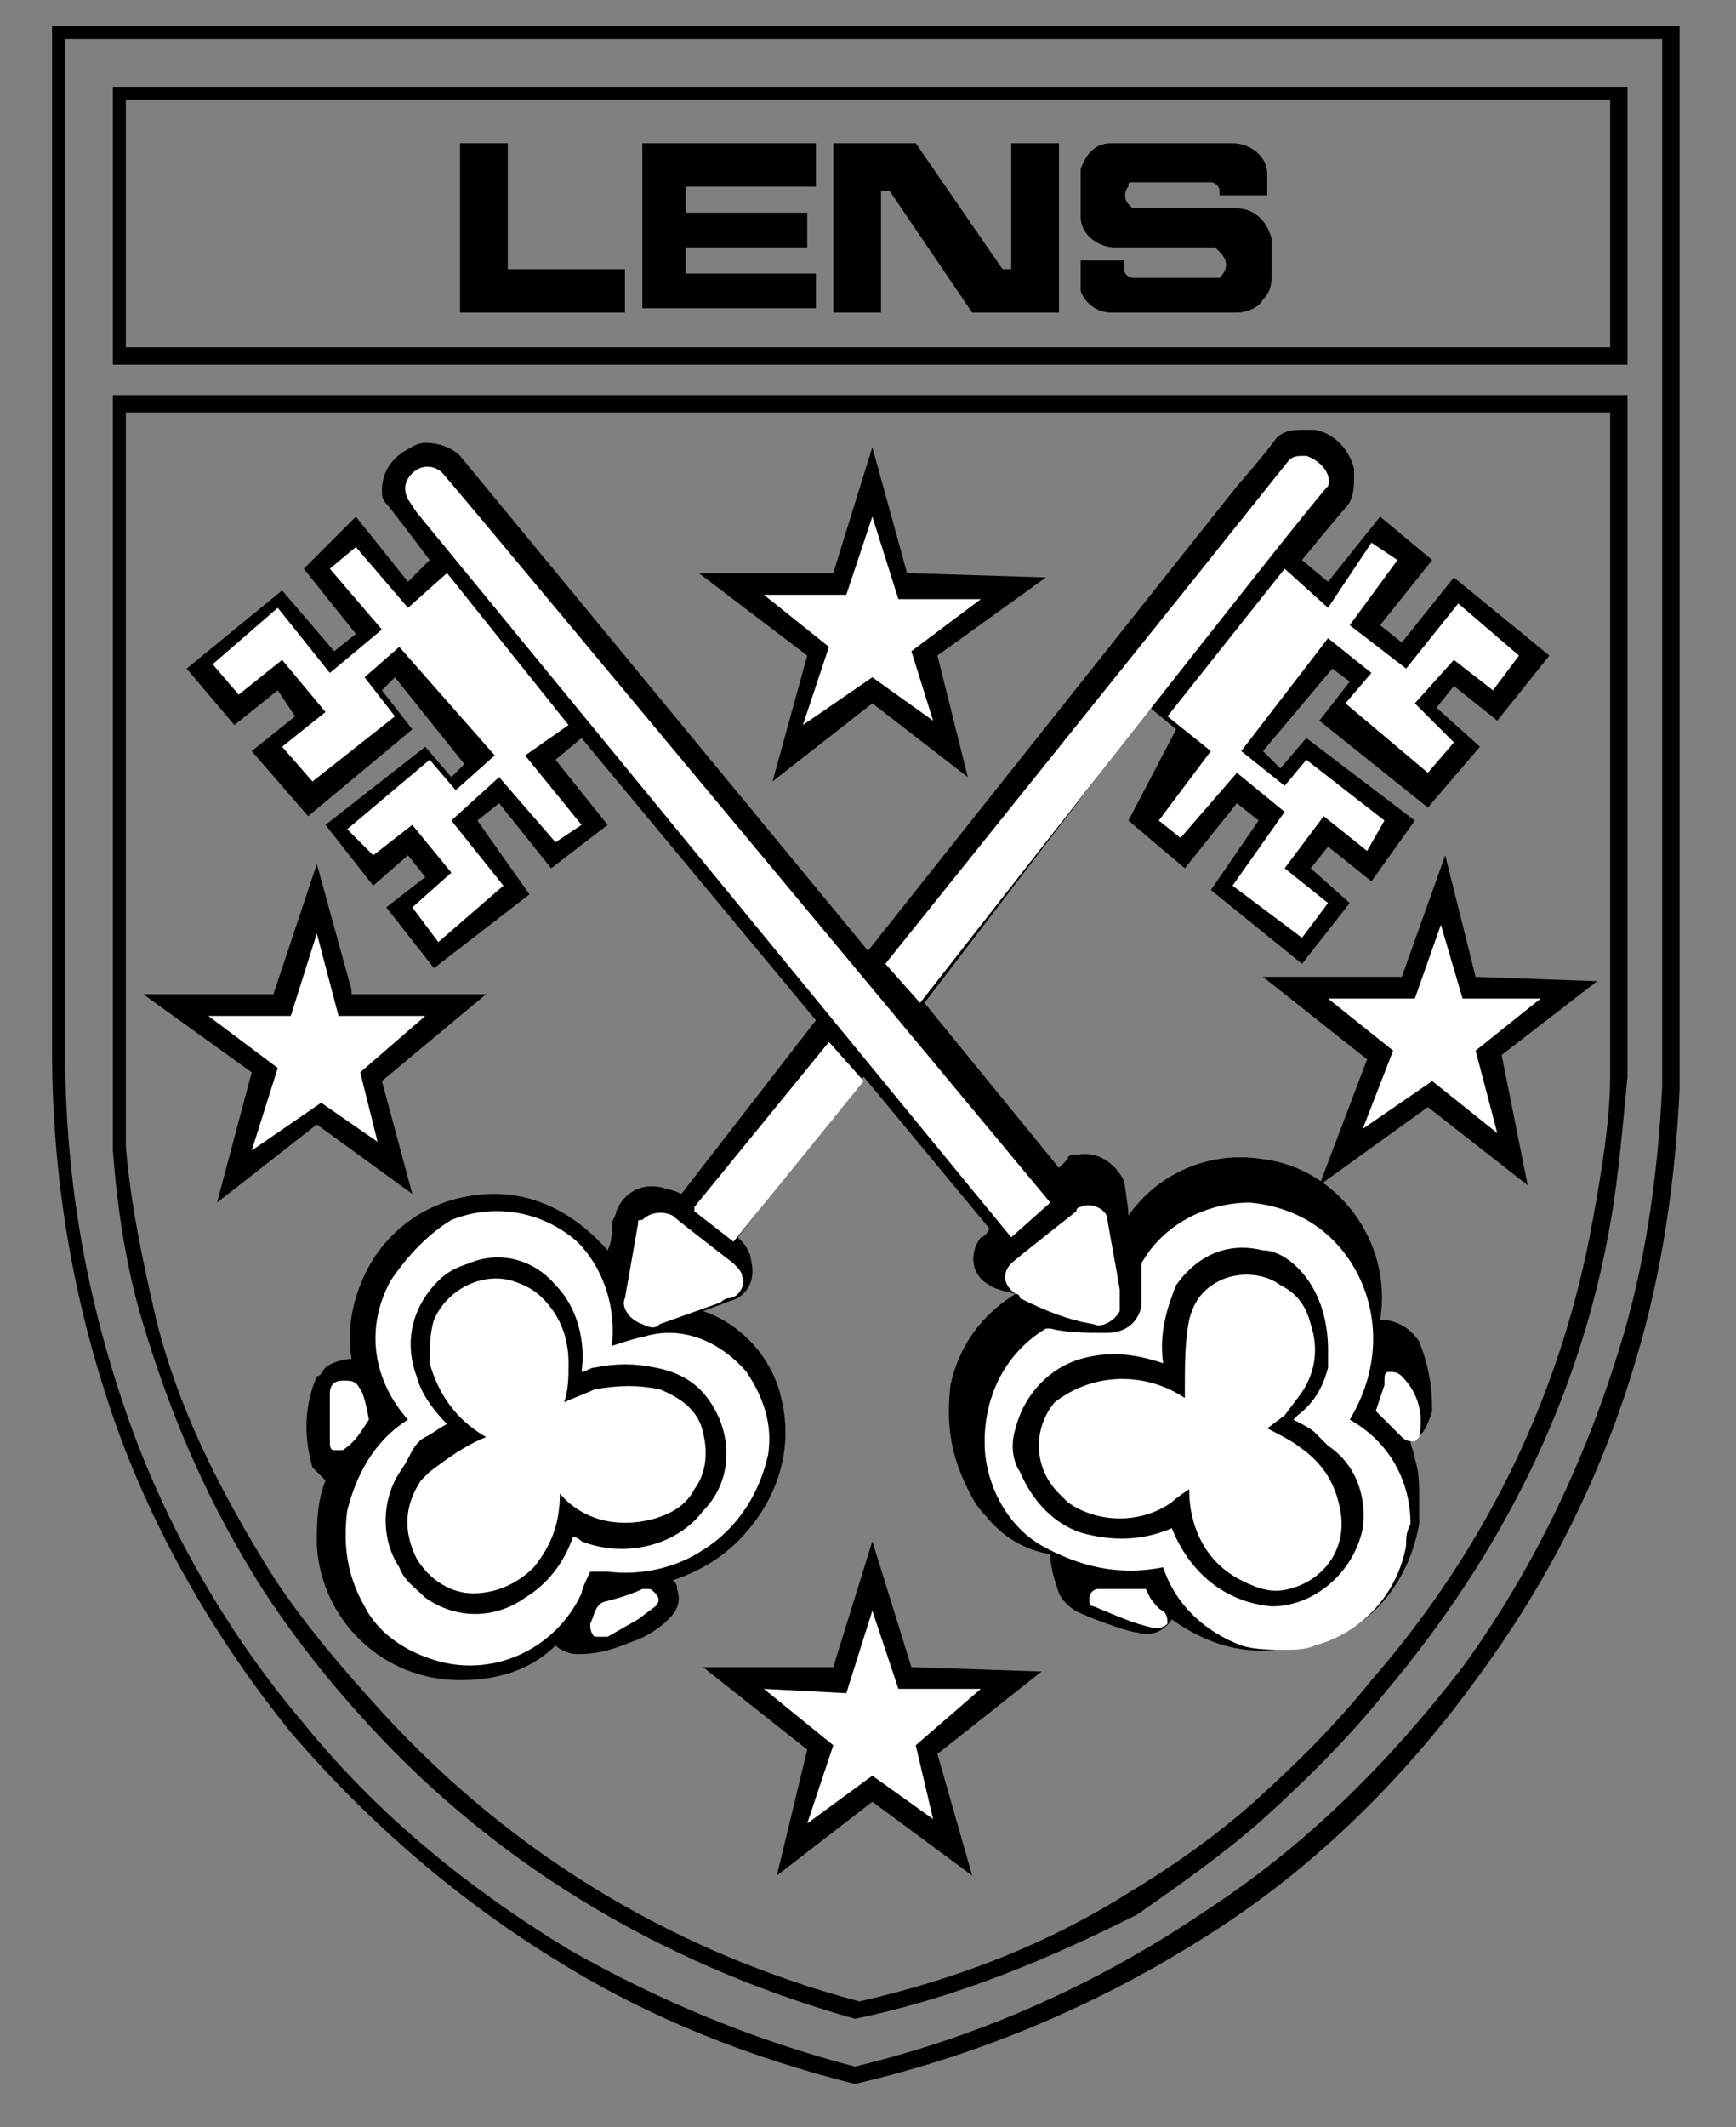 <?xml version="1.0" encoding="utf-8"?>
<!-- Generator: Adobe Illustrator 23.0.1, SVG Export Plug-In . SVG Version: 6.00 Build 0)  -->
<svg version="1.1" id="Calque_1" xmlns="http://www.w3.org/2000/svg" xmlns:xlink="http://www.w3.org/1999/xlink" x="0px" y="0px"
	 viewBox="0 0 40 49" style="enable-background:new 0 0 40 49;" xml:space="preserve">
<rect x="0" y="0" width="40" height="49" fill="#808080" stroke="none"/>
<style type="text/css">
	.st0{fill-rule:evenodd;clip-rule:evenodd;}
	.st1{fill-rule:evenodd;clip-rule:evenodd;fill:#FFFFFF;}
</style>
<g>
	<path d="M19.7,48L19.7,48c-2.4-0.6-4.7-1.5-6.8-2.8c-2.3-1.4-4.4-3.2-6.2-5.3c-1.7-2.1-3.1-4.5-4-7c-1-2.8-1.5-5.7-1.5-8.7V15
		l0-14.4h37.5l0,9.3l0,15.2c-0.1,2.1-0.4,4.2-1,6.2c-0.8,2.7-2,5.1-3.7,7.4c-1.6,2.2-3.6,4.2-5.9,5.7C25.5,46.1,22.7,47.3,19.7,48
		L19.7,48z M1.5,1l0,14v9.2c0,3,0.5,5.8,1.5,8.6c0.9,2.5,2.3,4.9,4,6.9c1.7,2.1,3.8,3.8,6.1,5.2c2.1,1.2,4.3,2.1,6.6,2.7
		c2.9-0.7,5.6-1.9,8.1-3.6c2.3-1.5,4.2-3.4,5.9-5.6c1.6-2.2,2.8-4.7,3.6-7.3c0.6-1.9,0.9-4,1-6.1l0-15.2l0-8.9H1.5z"/>
</g>
<g>
	<path d="M37.5,8.4H2.6V2l34.9,0l0,0.5L37.5,8.4z M2.9,8h34.2l0-5.6l0-0.1l-34.2,0V8z"/>
</g>
<g>
	<path d="M19.7,46.5L19.7,46.5c-4.6-1.3-8.5-3.7-11.5-7.1c-0.9-1-1.8-2.2-2.4-3.2c-1.1-1.8-1.9-3.7-2.5-5.7c-0.4-1.3-0.6-2.7-0.7-4
		l0-17.4h34.9v15.7c-0.1,1-0.2,2.3-0.4,3.4c-0.7,4-2.5,7.6-5.2,10.8c-0.8,1-1.8,2-2.8,2.9c-0.9,0.8-1.9,1.5-2.9,2.2
		C24.2,45.1,22.1,46,19.7,46.5L19.7,46.5z M2.9,9.4l0,17c0.1,1.3,0.4,2.7,0.7,4c0.5,2,1.4,3.8,2.5,5.6c0.6,1,1.5,2.1,2.4,3.1
		c3,3.4,6.8,5.8,11.3,7l0,0c2.2-0.5,4.3-1.3,6.2-2.5c1-0.6,2-1.3,2.9-2.1c1-0.9,1.9-1.8,2.7-2.8c2.7-3.1,4.4-6.7,5.1-10.6
		c0.2-1.1,0.4-2.3,0.4-3.3l0-15.3H2.9z"/>
</g>
<g>
	<polygon class="st0" points="7.3,19.9 6.3,22.9 3.3,22.9 5.8,24.7 5,27.7 7.3,25.9 9.5,27.5 8.8,24.9 11.2,22.9 8.1,22.9 8.1,22.8 
			"/>
</g>
<g>
	<polygon class="st1" points="7.3,21.5 6.7,23.4 4.8,23.4 6.4,24.6 5.8,26.5 7.4,25.4 8.7,26.3 8.3,24.7 9.8,23.4 7.8,23.4 	"/>
</g>
<g>
	<polygon class="st0" points="20.1,10.3 19.2,13.2 16.1,13.2 18.6,15.1 17.8,18 20.1,16.2 22.3,17.9 21.6,15.1 24.1,13.3 20.9,13.2 
			"/>
</g>
<g>
	<polygon class="st1" points="20.1,11.9 19.5,13.7 17.6,13.7 19.1,14.9 18.5,16.7 20.1,15.6 21.5,16.6 21,15 22.6,13.8 20.7,13.8 	
		"/>
</g>
<g>
	<polygon class="st0" points="33.3,19.7 32.3,22.5 29.1,22.5 31.5,24.4 30.4,27.3 32.9,25.5 35.2,27.3 34.6,24.3 36.8,22.6 34,22.5 
			"/>
</g>
<g>
	<polygon class="st1" points="33.2,21.3 32.6,23 30.6,23 32.1,24.2 31.4,26 33,24.9 34.5,26.1 34,24.2 35.5,23 33.7,23 	"/>
</g>
<g>
	<path class="st0" d="M28.1,4.5C28,4.5,28,4.5,28.1,4.5c0,0,0-0.1,0-0.1c0-0.1-0.1-0.2-0.2-0.2c0,0,0,0,0,0l-1.8,0
		c-0.1,0-0.1,0-0.1,0.1c0,0,0,0,0,0c-0.1,0.1-0.1,0.3,0,0.4l0,0c0,0,0.1,0.1,0.1,0.1l2.2,0c0.1,0,0.2,0,0.2,0c0,0,0,0,0,0
		c0.4,0,0.7,0.3,0.8,0.7c0,0,0,0.7,0,0.8c0,0.2,0,0.4-0.2,0.6c-0.1,0.2-0.4,0.3-0.6,0.3c-0.2,0-2.5,0-2.9,0c-0.3,0-0.6-0.2-0.7-0.5
		c0,0,0,0,0-0.1l0-0.6l1,0v0.2c0,0.1,0.1,0.2,0.2,0.2c0,0,0,0,0,0c0,0,0,0,0,0l1.9,0c0,0,0,0,0.1,0c0.2-0.2,0.2-0.4,0-0.6
		c0,0-0.1-0.1-0.1-0.1l-2.1,0c-0.1,0-0.2,0-0.2,0c-0.4,0-0.8-0.3-0.8-0.7c0-0.1,0-0.7,0-0.7s0-0.3,0-0.3c0,0,0-0.1,0-0.1
		c0.1-0.3,0.3-0.6,0.7-0.6c0.1,0,2.7,0,2.7,0s0.1,0,0.1,0c0.4,0,0.8,0.3,0.8,0.7c0,0.1,0,0.5,0,0.5H28.1z"/>
</g>
<g>
	<path class="st0" d="M19.2,3.4c0,0,0,3.8,0,3.8h0l0.1,0l1,0V4.4h0h0.2l1.9,2.8h0.1h1.9V3.3l-1.1,0l0,0l0,2.9v0h-0.2
		c0,0-2-2.9-2-2.9H19.2z"/>
</g>
<g>
	<path class="st0" d="M18.8,7.2l0-0.9h-3V5.7h2.8V4.9h-2.8V4.3h3V3.3l-4,0l0,3.8c0,0,0,0,0.1,0H18.8z"/>
</g>
<g>
	<polygon class="st0" points="11.7,7.2 14.4,7.2 14.4,6.2 11.7,6.2 11.7,3.3 10.6,3.3 10.6,7.2 11.2,7.2 	"/>
</g>
<g>
	<polygon class="st0" points="21,38.4 24,38.5 21.6,40.4 22.4,43.2 20.1,41.5 17.9,43.2 18.6,40.3 16.2,38.4 19.2,38.4 20.1,35.5 	
		"/>
</g>
<g>
	<polygon class="st1" points="20.1,37.1 19.5,39 17.6,38.9 19.2,40.2 18.6,42 20.1,40.9 21.5,41.9 21.1,40.2 22.6,38.9 20.7,38.9 	
		"/>
</g>
<g>
	<path class="st0" d="M18.8,23.5l-3.1,4c0,0-0.2-0.1-0.3-0.1c-0.5-0.2-1,0-1.2,0.5c0,0.1-0.1,0.2-0.1,0.3c0,0.2,0,0.4-0.1,0.6
		c-0.7-0.8-1.6-1.3-2.6-1.3c-1.4,0-2.6,0.8-3.1,2.1c-0.2,0.5-0.3,1.1-0.2,1.7c0,0,0,0,0,0c-0.2,0-0.5,0.1-0.6,0.2
		c-0.1,0.1-0.1,0.2-0.2,0.2c-0.3,0.7-0.3,1.4-0.1,2.1c0.1,0.1,0.2,0.2,0.3,0.3c0,0,0,0,0,0s0,0,0,0c-0.2,0.5-0.2,1-0.2,1.5
		c0.1,1.7,1.5,3.1,3.3,3.1c0.8,0,1.6-0.2,2.2-0.8c0,0,0,0,0,0c0.1,0.1,0.3,0.2,0.5,0.2c0.5,0,0.8-0.1,1.3-0.3
		c0.3-0.1,0.6-0.3,0.8-0.5c0.2-0.2,0.3-0.4,0.2-0.7c0-0.1,0-0.1-0.1-0.2c0,0,0,0,0,0c0.6-0.2,1.1-0.5,1.5-0.9c0.9-0.9,1.3-2.1,1-3.3
		c-0.2-0.9-0.9-1.7-1.8-2c0,0,0,0,0,0l0.8-0.3c0.3-0.2,0.4-0.5,0.3-0.9c0-0.1-0.1-0.3-0.2-0.4c0,0-0.1-0.1-0.1-0.1l2.9-3.7l2.9,3.5
		c0,0-0.1,0.2-0.2,0.2c-0.3,0.4-0.2,0.9,0.2,1.1c0,0,0,0,0,0c0.1,0.1,0.6,0.2,0.6,0.2c0,0,0,0,0,0c-0.8,0.5-1.3,1.2-1.5,2.1
		c-0.1,0.9,0,1.6,0.4,2.4c0.1,0.2,0.2,0.4,0.4,0.6c0.4,0.5,0.9,0.8,1.5,0.9c0,0.3,0.1,0.6,0.2,0.9c0.1,0.2,0.3,0.4,0.6,0.5
		c0.2,0.1,0.8,0.3,0.8,0.3s0.3,0.1,0.4,0.1c0.3,0.1,0.6,0,0.8-0.3c0,0,0,0,0,0c0.7,0.5,1.5,0.8,2.4,0.7c1.7,0,3-1.2,3.3-2.9
		c0-0.2,0-0.4,0-0.6c0-0.3,0-0.6-0.1-0.9c0-0.1-0.1-0.3-0.1-0.4c0.3-0.1,0.4-0.4,0.5-0.7c0-0.6-0.1-1.1-0.3-1.6
		c-0.2-0.3-0.5-0.5-0.9-0.5c0,0,0,0,0,0c0.3-1.8-1-3.5-2.7-3.7c-1.2-0.2-2.4,0.3-3.1,1.3c0-0.2-0.1-0.8-0.1-0.8
		c-0.2-0.4-0.6-0.7-1.1-0.6c-0.1,0-0.2,0-0.2,0.1c0,0-0.2,0.2-0.2,0.2l-3.1-3.8l5.2-6.8l0.6,0.5L26,18.9l1.3,1.1l1.2-1.5l0.5,0.4
		l-1.1,1.6l2.1,1.7l1.1-1.4l-0.9-0.8l0.4-0.5l1,0.8l1-1.4l-2.5-1.9l-0.6,0.7l-0.4-0.4l1.6-1.9l0.4,0.3l-0.7,0.9l2.5,2l1.2-1.4
		l-1-0.9l0.4-0.5l1,0.8l1.2-1.5l-2.2-1.8l-1.2,1.5l-0.5-0.4l1.2-1.5l-1.2-1l-1.2,1.5l-0.6-0.5c0,0,0.9-1.1,1-1.2
		c0.2-0.2,0.2-0.5,0.2-0.8c0,0,0-0.1,0-0.1c-0.1-0.4-0.4-0.8-0.9-0.9c-0.1,0-0.1,0-0.2,0c-0.3,0-0.5,0-0.7,0.2
		c-0.2,0.3-0.9,1.1-0.9,1.1L20,21.9l0,0l-9.4-11.4c0,0,0,0,0,0c-0.2-0.2-0.5-0.3-0.8-0.3c-0.2,0-0.3,0.1-0.5,0.2
		c-0.3,0.2-0.5,0.5-0.5,0.9c0,0.1,0,0.2,0.1,0.3c0.1,0.1,1,1.3,1,1.3l-0.5,0.5l-1.2-1.5L7,13.1l1.2,1.5l-0.5,0.4l-1.2-1.4l-2.2,1.8
		l1.1,1.3l1-0.8l0.4,0.6l-1,0.8l1.3,1.5l2.4-2l-0.7-0.9l0.3-0.3l1.6,2l-0.3,0.3l-0.6-0.7L7.5,19l1.1,1.4l0.8-0.7l0.4,0.5l-0.9,0.7
		l1.1,1.4l2.2-1.7L11,18.9l0.5-0.4l1.2,1.5l1.3-1l-1.2-1.5l0.6-0.5L18.8,23.5z"/>
</g>
<g>
	<polygon class="st1" points="19.1,24 19.9,24.9 16.9,28.6 16,27.9 16,27.8 	"/>
</g>
<g>
	<path class="st1" d="M28.8,27.7c-1,0-2,0.5-2.5,1.4l0,0l0,0c0,0,0,0.1,0,0.2c0,0.3,0,0.5,0,0.8c-0.1,0.4-0.4,0.6-0.8,0.6
		c-0.5,0-0.9,0-1.3-0.1c-0.1,0-0.1,0-0.1,0c-1,0.6-1.5,1.7-1.4,2.9c0.1,0.9,0.6,1.7,1.3,2.1c0.9,0.5,1.8,0.7,2.8,0.5
		c0.3,0.9,1,1.5,1.8,1.8c0.3,0.1,0.7,0.1,1,0.1c0.2,0,0.5,0,0.7-0.1c1.1-0.3,1.9-1.2,2.1-2.3c0-0.2,0-0.3,0.1-0.5
		c0-1-0.5-1.9-1.4-2.4c0,0,0,0,0,0l0,0c0.6-1,0.7-2.1,0.3-3.1C30.9,28.4,29.9,27.8,28.8,27.7z"/>
</g>
<g>
	<path class="st1" d="M26.4,36.6l0.1,0.2c0,0,0.2,0.3,0.3,0.3c0,0,0,0,0,0c0.1,0.1,0.1,0.2,0.1,0.3c-0.1,0.1-0.2,0.1-0.3,0.1
		c-0.5-0.1-0.9-0.3-1.4-0.5c-0.1,0-0.1-0.1-0.1-0.1c0,0,0-0.1,0-0.1c0-0.1,0.1-0.2,0.2-0.2c0,0,0,0,0,0L26.4,36.6z"/>
</g>
<g>
	<path class="st1" d="M13.9,36.9c-0.2,0.1-0.2,0.3-0.3,0.5c0,0.1,0,0.2,0.1,0.3c0.1,0,0.2,0,0.3,0c0,0,0,0,0,0l0.7-0.4
		c0,0,0.4-0.3,0.4-0.3c0.1-0.1,0.1-0.2,0-0.3c-0.1-0.1-0.1-0.1-0.2-0.1c0,0-0.1,0-0.1,0s0,0,0,0C14.6,36.7,14.3,36.8,13.9,36.9
		C13.9,36.9,13.9,36.9,13.9,36.9z"/>
</g>
<g>
	<path class="st0" d="M26.8,31.4C26.8,31.4,26.8,31.4,26.8,31.4c-0.6-0.2-1.2-0.3-1.9-0.1c-0.7,0.2-1.3,0.8-1.5,1.6
		c-0.1,0.3-0.1,0.7,0.1,1c0.3,0.7,0.8,1.2,1.4,1.4c0.7,0.2,1.4,0.2,2.1-0.1c0.4,1,1.2,1.7,2.3,1.8c1,0,1.9-0.8,2.1-1.8
		c0.1-0.8-0.2-1.5-0.8-1.9c-0.1-0.1-0.1-0.1-0.2-0.2c0,0,0,0-0.1-0.1c-0.1-0.1-0.3-0.2-0.5-0.3c0,0,0,0,0.1-0.1
		c0.4-0.3,0.6-0.7,0.7-1.1c0-0.1,0-0.2,0-0.2c0-0.1,0-0.1,0-0.2c0-0.7-0.2-1.4-0.7-1.9c0,0,0,0,0,0c-0.2-0.2-0.5-0.4-0.8-0.4
		c-0.8-0.2-1.5,0.1-2,0.8C26.9,30.1,26.7,30.7,26.8,31.4z"/>
</g>
<g>
	<path class="st1" d="M27.3,32.2L27.3,32.2c-0.9-0.6-2.1-0.6-3,0.1c-0.5,0.6-0.5,1.5,0.1,2.1c0.1,0.1,0.1,0.1,0.2,0.2
		c0.7,0.5,1.7,0.5,2.4,0c0.1-0.1,0.4-0.3,0.4-0.3l0,0c0,0.9,0.4,1.7,1.2,2.1c0.4,0.2,0.7,0.3,1.1,0.2c0.8-0.2,1.3-0.9,1.2-1.7
		c-0.1-0.7-0.4-1.2-1-1.6c-0.1-0.1-0.7-0.4-0.7-0.4l0.4-0.3c0,0,0.3-0.4,0.3-0.4c0.4-0.5,0.5-1.1,0.3-1.7c-0.1-0.4-0.3-0.7-0.7-0.9
		c-0.4-0.3-1-0.3-1.4-0.1c-0.4,0.2-0.6,0.5-0.7,0.9C27.3,30.9,27.3,31.4,27.3,32.2C27.3,32.1,27.3,32.2,27.3,32.2z"/>
</g>
<g>
	<path class="st1" d="M9,29.5c-0.6,1.1-0.4,2.3,0.4,3.2c0,0,0,0,0,0C8.6,33.2,8.2,34,8,34.8c-0.1,0.8,0,1.5,0.4,2.2
		c0.3,0.6,0.9,1,1.5,1.2c1.4,0.5,2.9-0.2,3.5-1.5c0-0.1,0.2-0.5,0.2-0.5s0.1,0,0.3,0c0,0,0.1,0,0.1,0c0.8,0.1,1.6-0.1,2.2-0.5
		c0.8-0.5,1.3-1.3,1.5-2.2c0.1-0.7-0.1-1.3-0.5-1.9c-0.6-0.7-1.5-1.1-2.4-0.8c-0.1,0-0.7,0.2-0.7,0.2c0.1-0.9-0.2-1.8-0.8-2.4
		c-0.8-0.7-1.9-0.9-2.9-0.5C9.9,28.4,9.4,28.9,9,29.5z"/>
</g>
<g>
	<polygon class="st1" points="10.3,13.2 13.1,16.7 12.1,17.4 13.4,19 12.8,19.4 11.5,17.9 10.4,18.9 11.6,20.4 10.1,21.7 9.5,20.9 
		10.4,20.1 9.5,19 8.6,19.7 8,19.1 9.9,17.5 10.5,18.2 11.4,17.4 9.2,14.9 8.4,15.6 9.1,16.5 7.2,18 6.5,17.2 7.5,16.4 6.5,15.2 
		5.5,16 4.9,15.3 6.4,14 7.6,15.5 8.8,14.5 7.6,13.1 8.2,12.6 9.4,14 	"/>
</g>
<g>
	<polygon class="st1" points="29.6,13.1 26.9,16.5 27.9,17.3 26.7,18.9 27.2,19.3 28.5,17.8 29.6,18.7 28.4,20.4 30,21.6 30.6,20.8 
		29.6,20 30.5,18.8 31.5,19.6 31.9,18.9 30.1,17.5 29.6,18.1 28.6,17.3 30.6,14.7 31.6,15.5 31,16.2 32.9,17.8 33.5,17.1 32.6,16.2 
		33.5,15.2 34.4,15.9 35,15.1 33.6,13.9 32.4,15.4 31.1,14.4 32.2,12.9 31.6,12.5 30.6,14 	"/>
</g>
<g>
	<path class="st1" d="M20.4,22.2l0.8,0.9c0,0,9.3-11.9,9.4-11.9c0.1-0.3-0.2-0.6-0.5-0.7c-0.2,0-0.3,0-0.4,0.1c0,0-2.4,3-2.4,3
		L20.4,22.2z"/>
</g>
<g>
	<path class="st1" d="M9.6,11.8l13.7,16.7l0.9-0.8c0,0-12.8-15.4-14-16.8c-0.2-0.2-0.5-0.2-0.7,0c-0.2,0.2-0.2,0.4-0.1,0.6
		c0,0,0,0,0,0L9.6,11.8z"/>
</g>
<g>
	<path class="st1" d="M25.8,29.7C25.8,29.7,25.8,29.7,25.8,29.7c-0.1-0.6-0.2-1.1-0.3-1.7c0,0,0,0,0,0c-0.1-0.2-0.4-0.3-0.6-0.2
		c0,0-0.1,0-0.1,0.1c0,0-1.4,1.1-1.5,1.2c-0.2,0.2-0.2,0.5,0.1,0.7c0,0,0.1,0,0.1,0.1c0.6,0.3,1.1,0.5,1.7,0.6
		c0.2,0.1,0.5-0.1,0.6-0.3c0-0.1,0-0.1,0-0.2C25.8,29.7,25.8,29.7,25.8,29.7z"/>
</g>
<g>
	<path class="st1" d="M14.7,28.2c0-0.1,0-0.1,0.1-0.1c0.2-0.2,0.5-0.2,0.7-0.1c0.1,0.1,1.4,1.1,1.4,1.1c0.1,0.1,0.2,0.2,0.2,0.3
		c0.1,0.2-0.1,0.5-0.3,0.5c-0.1,0-0.2,0.1-0.2,0.1s-1.4,0.5-1.4,0.5c-0.1,0.1-0.2,0.1-0.4,0c-0.3-0.1-0.5-0.4-0.4-0.6c0,0,0,0,0,0
		L14.7,28.2z"/>
</g>
<g>
	<path class="st1" d="M7.6,32.4V33c0,0,0,0.1,0,0.2c0,0.1,0,0.2,0.1,0.2c0.1,0,0.1,0,0.2,0c0,0,0,0,0,0c0.3-0.2,0.4-0.4,0.6-0.7
		c0,0,0,0,0,0S8.4,32.1,8.3,32c-0.1-0.2-0.2-0.2-0.4-0.2c-0.2,0-0.3,0.1-0.3,0.3c0,0,0,0,0,0C7.6,32.2,7.6,32.4,7.6,32.4z"/>
</g>
<g>
	<path class="st1" d="M31.9,31.9l-0.2,0.6l0.4,0.4c0,0,0.1,0.1,0.2,0.2c0.1,0.1,0.2,0.1,0.3,0.1c0,0,0.1-0.1,0.1-0.1c0,0,0,0,0,0
		c0.1-0.5,0-1-0.4-1.4c-0.1-0.1-0.2-0.1-0.3-0.1c-0.1,0-0.1,0.1-0.1,0.2L31.9,31.9z"/>
</g>
<g>
	<path class="st0" d="M13.2,35.4c0.1,0,0.2,0.1,0.2,0.1c1,0.4,2.2,0.1,2.8-0.7c0.7-0.7,0.7-1.8,0.1-2.6c-0.3-0.4-0.7-0.6-1.2-0.7
		c-0.5-0.1-0.9-0.1-1.4,0c-0.1,0-0.2,0.1-0.3,0.1c0.1-0.7-0.1-1.5-0.6-2c-0.5-0.6-1.3-0.8-2-0.5c-0.3,0.1-0.5,0.2-0.7,0.4
		c-0.6,0.6-0.8,1.4-0.5,2.2c0.1,0.4,0.4,0.8,0.7,1.1c0,0,0,0,0,0c-0.2,0.1-0.3,0.2-0.5,0.3c-0.2,0.1-0.3,0.3-0.4,0.5
		c-0.1,0.2-0.2,0.3-0.3,0.5c-0.3,0.6-0.3,1.4,0.1,2c0.1,0.3,0.4,0.5,0.6,0.7c0.7,0.5,1.6,0.5,2.3,0C12.6,36.5,13,36,13.2,35.4
		C13.2,35.4,13.2,35.4,13.2,35.4z"/>
</g>
<g>
	<path class="st1" d="M13,32.3c0.1-0.3,0.1-0.6,0.1-0.9c0-0.6-0.2-1.1-0.6-1.5c-0.2-0.2-0.4-0.3-0.7-0.4c-0.7-0.2-1.5,0.2-1.8,0.9
		c-0.1,0.3-0.1,0.7-0.1,1c0.2,0.7,0.6,1.3,1.3,1.7c0,0,0,0,0,0s0,0,0,0c-0.5,0.2-0.9,0.5-1.3,0.8c-0.1,0.1-0.1,0.1-0.2,0.2
		c-0.4,0.6-0.4,1.2-0.1,1.8c0.3,0.5,0.8,0.8,1.3,0.8c0.5,0,1-0.2,1.4-0.6c0.4-0.5,0.6-1,0.6-1.7c0.5,0.6,1.3,0.8,2.1,0.6
		c0.4-0.1,0.8-0.3,1-0.7c0.3-0.4,0.3-0.9,0.2-1.3c-0.1-0.5-0.5-0.8-1-1c-0.5-0.1-0.9-0.1-1.5,0C13.5,32.1,13.2,32.2,13,32.3
		C13,32.3,13,32.3,13,32.3z"/>
</g>
</svg>
